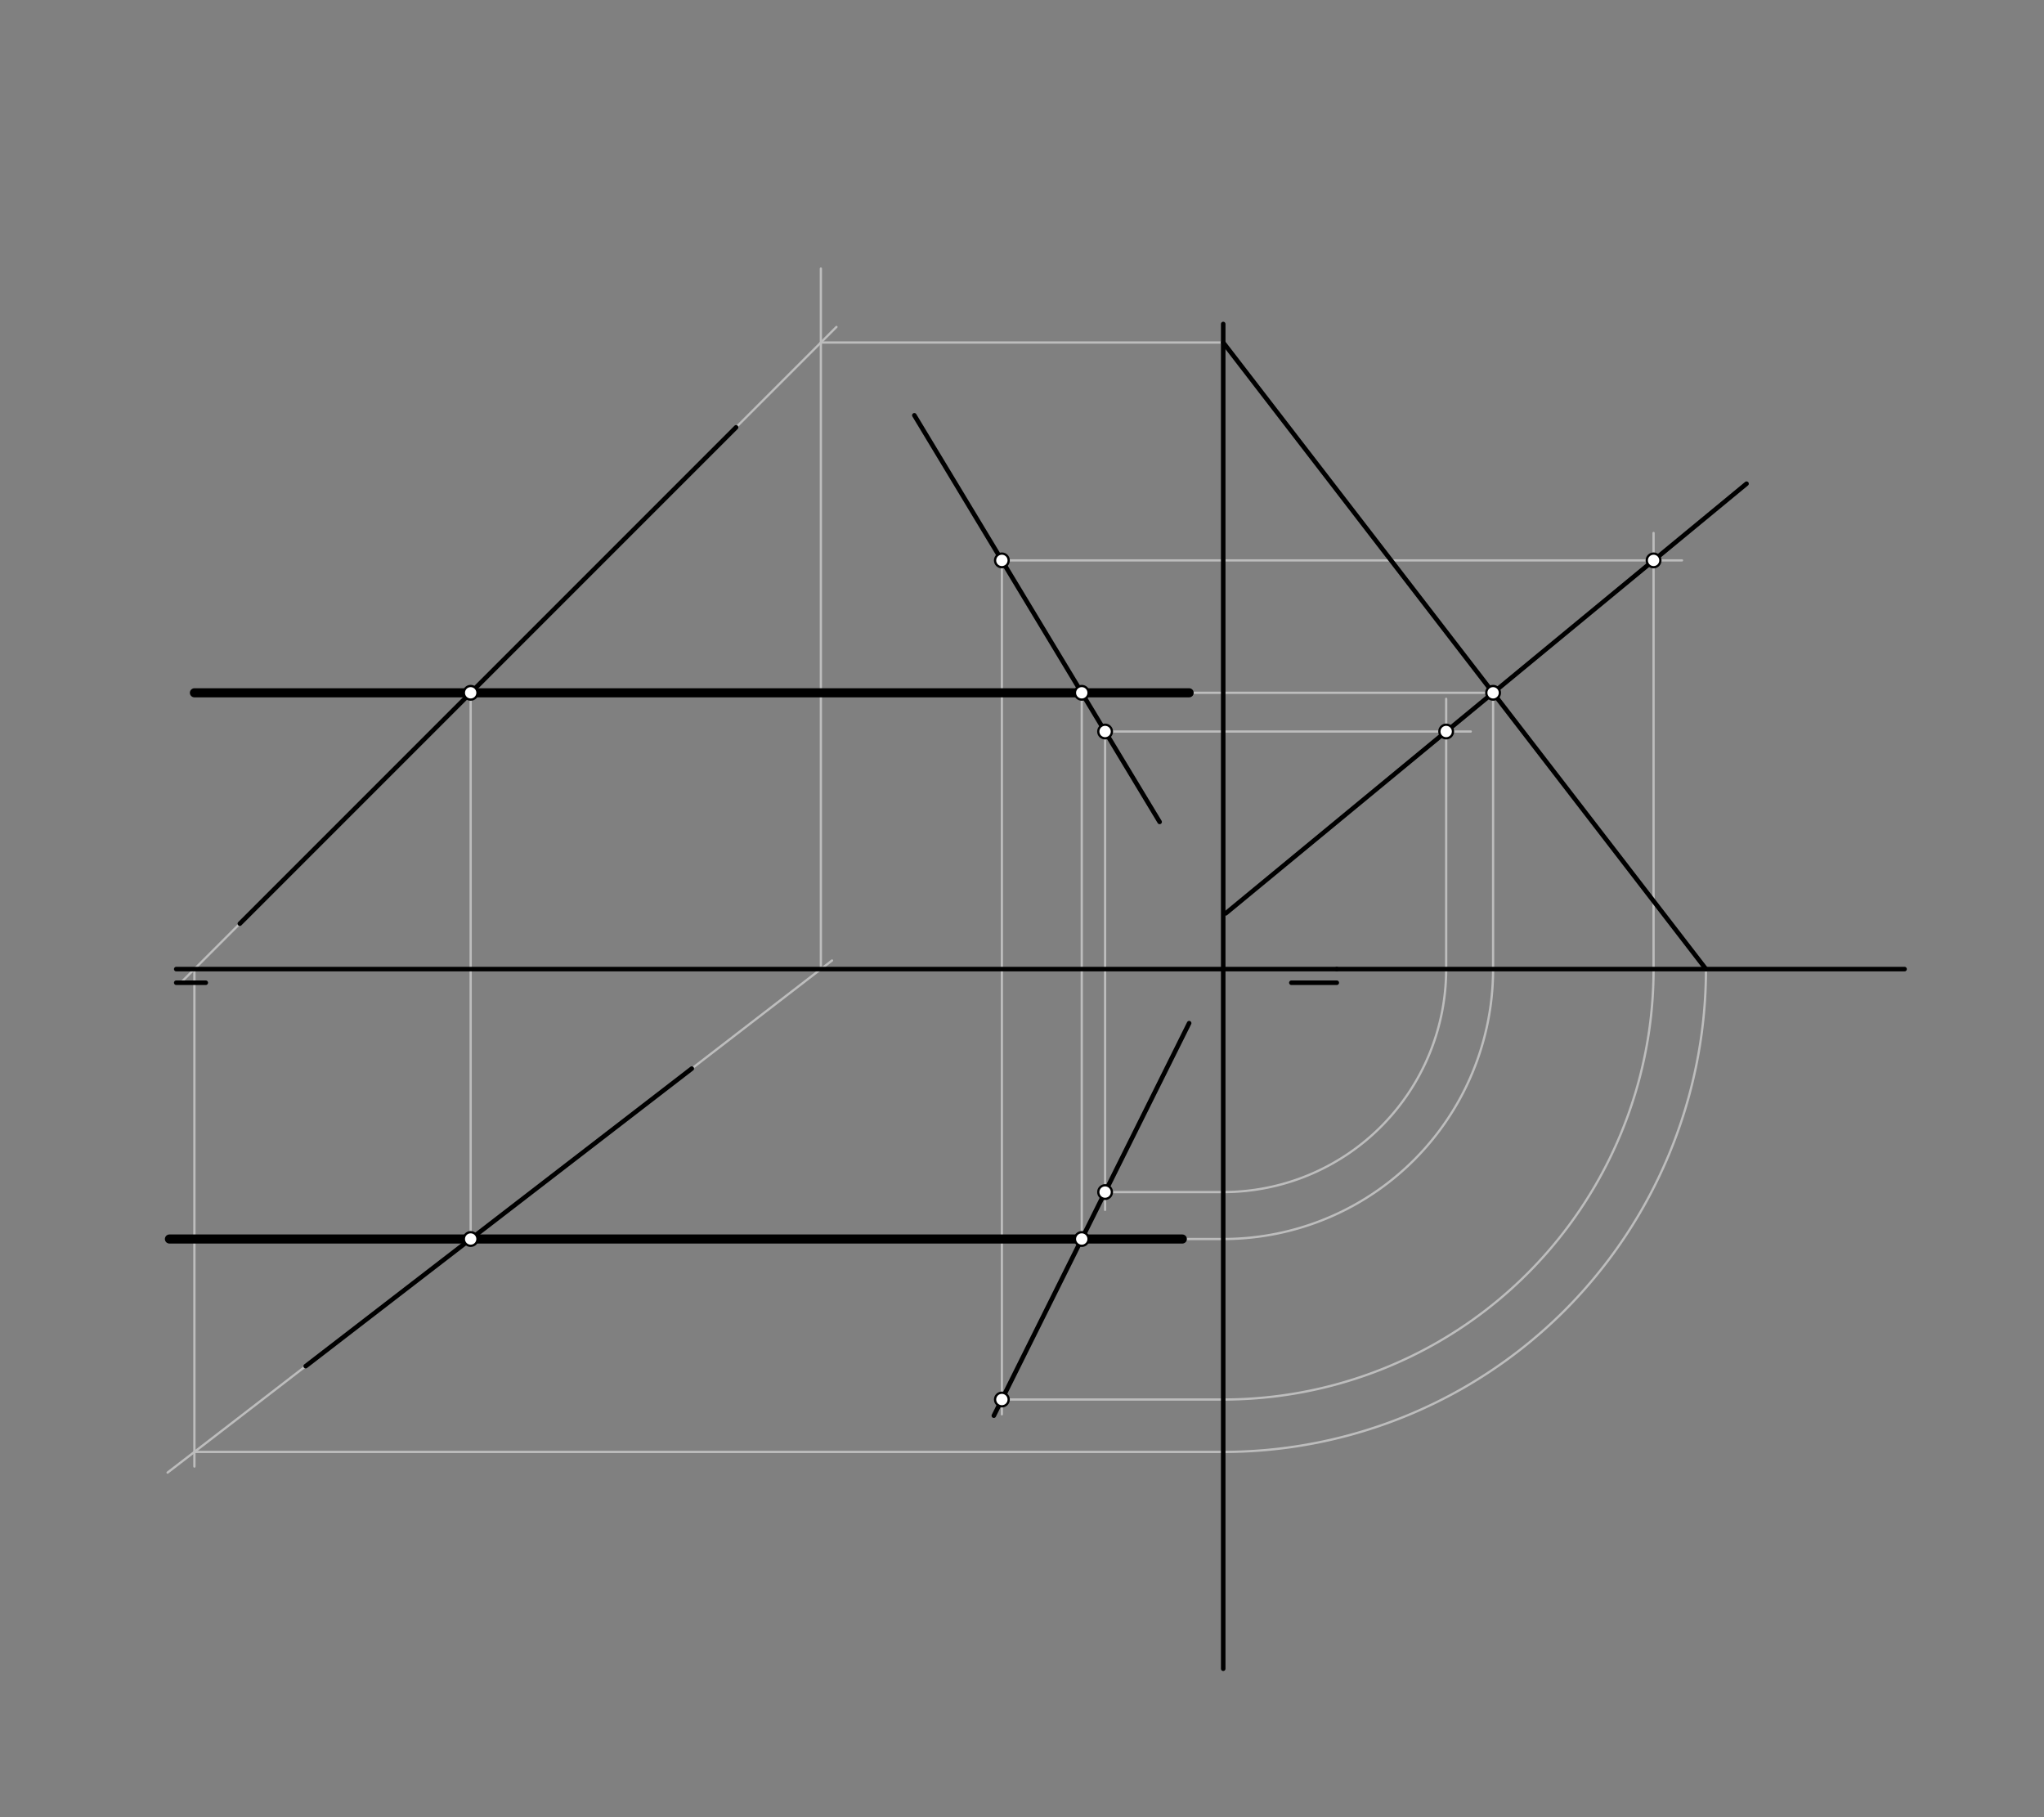 <svg xmlns="http://www.w3.org/2000/svg" class="svg--816" height="100%" preserveAspectRatio="xMidYMid meet" viewBox="0 0 900 800" width="100%"><rect x="0" y="0" width="900" height="800" fill="#808080" stroke="none"/><defs><marker id="marker-arrow" markerHeight="16" markerUnits="userSpaceOnUse" markerWidth="24" orient="auto-start-reverse" refX="24" refY="4" viewBox="0 0 24 8"><path d="M 0 0 L 24 4 L 0 8 z" stroke="inherit"></path></marker></defs><g class="aux-layer--949"><g class="element--733"><line stroke="#BDBDBD" stroke-dasharray="none" stroke-linecap="round" stroke-width="1" x1="304.6" x2="366.35" y1="470.438" y2="422.854"></line></g><g class="element--733"><line stroke="#BDBDBD" stroke-dasharray="none" stroke-linecap="round" stroke-width="1" x1="361.44" x2="361.44" y1="426.637" y2="118.237"></line></g><g class="element--733"><line stroke="#BDBDBD" stroke-dasharray="none" stroke-linecap="round" stroke-width="1" x1="324.1" x2="368.3" y1="188.137" y2="143.937"></line></g><g class="element--733"><line stroke="#BDBDBD" stroke-dasharray="none" stroke-linecap="round" stroke-width="1" x1="105.6" x2="80.1" y1="406.637" y2="432.137"></line></g><g class="element--733"><line stroke="#BDBDBD" stroke-dasharray="none" stroke-linecap="round" stroke-width="1" x1="134.6" x2="73.794" y1="601.438" y2="648.294"></line></g><g class="element--733"><line stroke="#BDBDBD" stroke-dasharray="none" stroke-linecap="round" stroke-width="1" x1="85.6" x2="85.6" y1="426.637" y2="645.637"></line></g><g class="element--733"><line stroke="#BDBDBD" stroke-dasharray="none" stroke-linecap="round" stroke-width="1" x1="85.6" x2="538.6" y1="639.196" y2="639.196"></line></g><g class="element--733"><path d="M 538.6 639.196 A 212.559 212.559 0 0 0 751.159 426.637" fill="none" stroke="#BDBDBD" stroke-dasharray="none" stroke-linecap="round" stroke-width="1"></path></g><g class="element--733"><line stroke="#BDBDBD" stroke-dasharray="none" stroke-linecap="round" stroke-width="1" x1="361.44" x2="538.6" y1="150.798" y2="150.798"></line></g><g class="element--733"><line stroke="#BDBDBD" stroke-dasharray="none" stroke-linecap="round" stroke-width="1" x1="441.138" x2="441.138" y1="246.71" y2="622.637"></line></g><g class="element--733"><line stroke="#BDBDBD" stroke-dasharray="none" stroke-linecap="round" stroke-width="1" x1="486.589" x2="486.589" y1="322.041" y2="532.637"></line></g><g class="element--733"><line stroke="#BDBDBD" stroke-dasharray="none" stroke-linecap="round" stroke-width="1" x1="441.138" x2="538.6" y1="616.13" y2="616.13"></line></g><g class="element--733"><line stroke="#BDBDBD" stroke-dasharray="none" stroke-linecap="round" stroke-width="1" x1="441.138" x2="740.6" y1="246.71" y2="246.71"></line></g><g class="element--733"><path d="M 538.6 616.13 A 189.492 189.492 0 0 0 728.092 426.637" fill="none" stroke="#BDBDBD" stroke-dasharray="none" stroke-linecap="round" stroke-width="1"></path></g><g class="element--733"><line stroke="#BDBDBD" stroke-dasharray="none" stroke-linecap="round" stroke-width="1" x1="728.092" x2="728.092" y1="426.637" y2="234.637"></line></g><g class="element--733"><line stroke="#BDBDBD" stroke-dasharray="none" stroke-linecap="round" stroke-width="1" x1="486.589" x2="538.6" y1="524.804" y2="524.804"></line></g><g class="element--733"><line stroke="#BDBDBD" stroke-dasharray="none" stroke-linecap="round" stroke-width="1" x1="486.589" x2="647.6" y1="322.041" y2="322.041"></line></g><g class="element--733"><path d="M 538.6 524.804 A 98.167 98.167 0 0 0 636.767 426.637" fill="none" stroke="#BDBDBD" stroke-dasharray="none" stroke-linecap="round" stroke-width="1"></path></g><g class="element--733"><line stroke="#BDBDBD" stroke-dasharray="none" stroke-linecap="round" stroke-width="1" x1="636.767" x2="636.767" y1="426.637" y2="307.637"></line></g><g class="element--733"><line stroke="#BDBDBD" stroke-dasharray="none" stroke-linecap="round" stroke-width="1" x1="728.092" x2="636.767" y1="246.71" y2="322.041"></line></g><g class="element--733"><line stroke="#BDBDBD" stroke-dasharray="none" stroke-linecap="round" stroke-width="1" x1="657.426" x2="174.6" y1="305" y2="305"></line></g><g class="element--733"><line stroke="#BDBDBD" stroke-dasharray="none" stroke-linecap="round" stroke-width="1" x1="657.426" x2="657.426" y1="305" y2="426.637"></line></g><g class="element--733"><path d="M 657.426 426.637 A 118.826 118.826 0 0 1 538.6 545.464" fill="none" stroke="#BDBDBD" stroke-dasharray="none" stroke-linecap="round" stroke-width="1"></path></g><g class="element--733"><line stroke="#BDBDBD" stroke-dasharray="none" stroke-linecap="round" stroke-width="1" x1="538.6" x2="151.6" y1="545.464" y2="545.464"></line></g><g class="element--733"><line stroke="#BDBDBD" stroke-dasharray="none" stroke-linecap="round" stroke-width="1" x1="207.238" x2="207.238" y1="305" y2="545.464"></line></g><g class="element--733"><line stroke="#BDBDBD" stroke-dasharray="none" stroke-linecap="round" stroke-width="1" x1="476.307" x2="476.307" y1="305" y2="545.464"></line></g></g><g class="main-layer--75a"><g class="element--733"><line stroke="#000000" stroke-dasharray="none" stroke-linecap="round" stroke-width="2" x1="77.6" x2="588.6" y1="426.637" y2="426.637"></line></g><g class="element--733"><line stroke="#000000" stroke-dasharray="none" stroke-linecap="round" stroke-width="2" x1="568.6" x2="588.6" y1="432.637" y2="432.637"></line></g><g class="element--733"><line stroke="#000000" stroke-dasharray="none" stroke-linecap="round" stroke-width="2" x1="90.6" x2="77.6" y1="432.637" y2="432.637"></line></g><g class="element--733"><line stroke="#000000" stroke-dasharray="none" stroke-linecap="round" stroke-width="2" x1="105.6" x2="324.1" y1="406.637" y2="188.137"></line></g><g class="element--733"><line stroke="#000000" stroke-dasharray="none" stroke-linecap="round" stroke-width="2" x1="134.6" x2="304.6" y1="601.438" y2="470.438"></line></g><g class="element--733"><line stroke="#000000" stroke-dasharray="none" stroke-linecap="round" stroke-width="2" x1="523.6" x2="437.6" y1="450.438" y2="623.238"></line></g><g class="element--733"><line stroke="#000000" stroke-dasharray="none" stroke-linecap="round" stroke-width="2" x1="510.6" x2="402.6" y1="361.838" y2="182.838"></line></g><g class="element--733"><line stroke="#000000" stroke-dasharray="none" stroke-linecap="round" stroke-width="2" x1="588.6" x2="838.6" y1="426.637" y2="426.637"></line></g><g class="element--733"><line stroke="#000000" stroke-dasharray="none" stroke-linecap="round" stroke-width="2" x1="538.6" x2="538.6" y1="142.637" y2="734.637"></line></g><g class="element--733"><line stroke="#000000" stroke-dasharray="none" stroke-linecap="round" stroke-width="2" x1="538.6" x2="751.159" y1="150.798" y2="426.637"></line></g><g class="element--733"><line stroke="#000000" stroke-dasharray="none" stroke-linecap="round" stroke-width="2" x1="769.028" x2="539.711" y1="212.944" y2="402.099"></line></g><g class="element--733"><line stroke="#000000" stroke-dasharray="none" stroke-linecap="round" stroke-width="4" x1="85.6" x2="523.6" y1="305" y2="305"></line></g><g class="element--733"><line stroke="#000000" stroke-dasharray="none" stroke-linecap="round" stroke-width="4" x1="74.6" x2="520.6" y1="545.464" y2="545.464"></line></g><g class="element--733"><circle cx="441.138" cy="246.71" r="3" stroke="#000000" stroke-width="1" fill="#ffffff"></circle>}</g><g class="element--733"><circle cx="486.589" cy="322.041" r="3" stroke="#000000" stroke-width="1" fill="#ffffff"></circle>}</g><g class="element--733"><circle cx="441.138" cy="616.13" r="3" stroke="#000000" stroke-width="1" fill="#ffffff"></circle>}</g><g class="element--733"><circle cx="486.589" cy="524.804" r="3" stroke="#000000" stroke-width="1" fill="#ffffff"></circle>}</g><g class="element--733"><circle cx="728.092" cy="246.71" r="3" stroke="#000000" stroke-width="1" fill="#ffffff"></circle>}</g><g class="element--733"><circle cx="636.767" cy="322.041" r="3" stroke="#000000" stroke-width="1" fill="#ffffff"></circle>}</g><g class="element--733"><circle cx="657.426" cy="305" r="3" stroke="#000000" stroke-width="1" fill="#ffffff"></circle>}</g><g class="element--733"><circle cx="207.238" cy="305" r="3" stroke="#000000" stroke-width="1" fill="#ffffff"></circle>}</g><g class="element--733"><circle cx="476.307" cy="305" r="3" stroke="#000000" stroke-width="1" fill="#ffffff"></circle>}</g><g class="element--733"><circle cx="207.238" cy="545.464" r="3" stroke="#000000" stroke-width="1" fill="#ffffff"></circle>}</g><g class="element--733"><circle cx="476.307" cy="545.464" r="3" stroke="#000000" stroke-width="1" fill="#ffffff"></circle>}</g></g><g class="snaps-layer--ac6"></g><g class="temp-layer--52d"></g></svg>